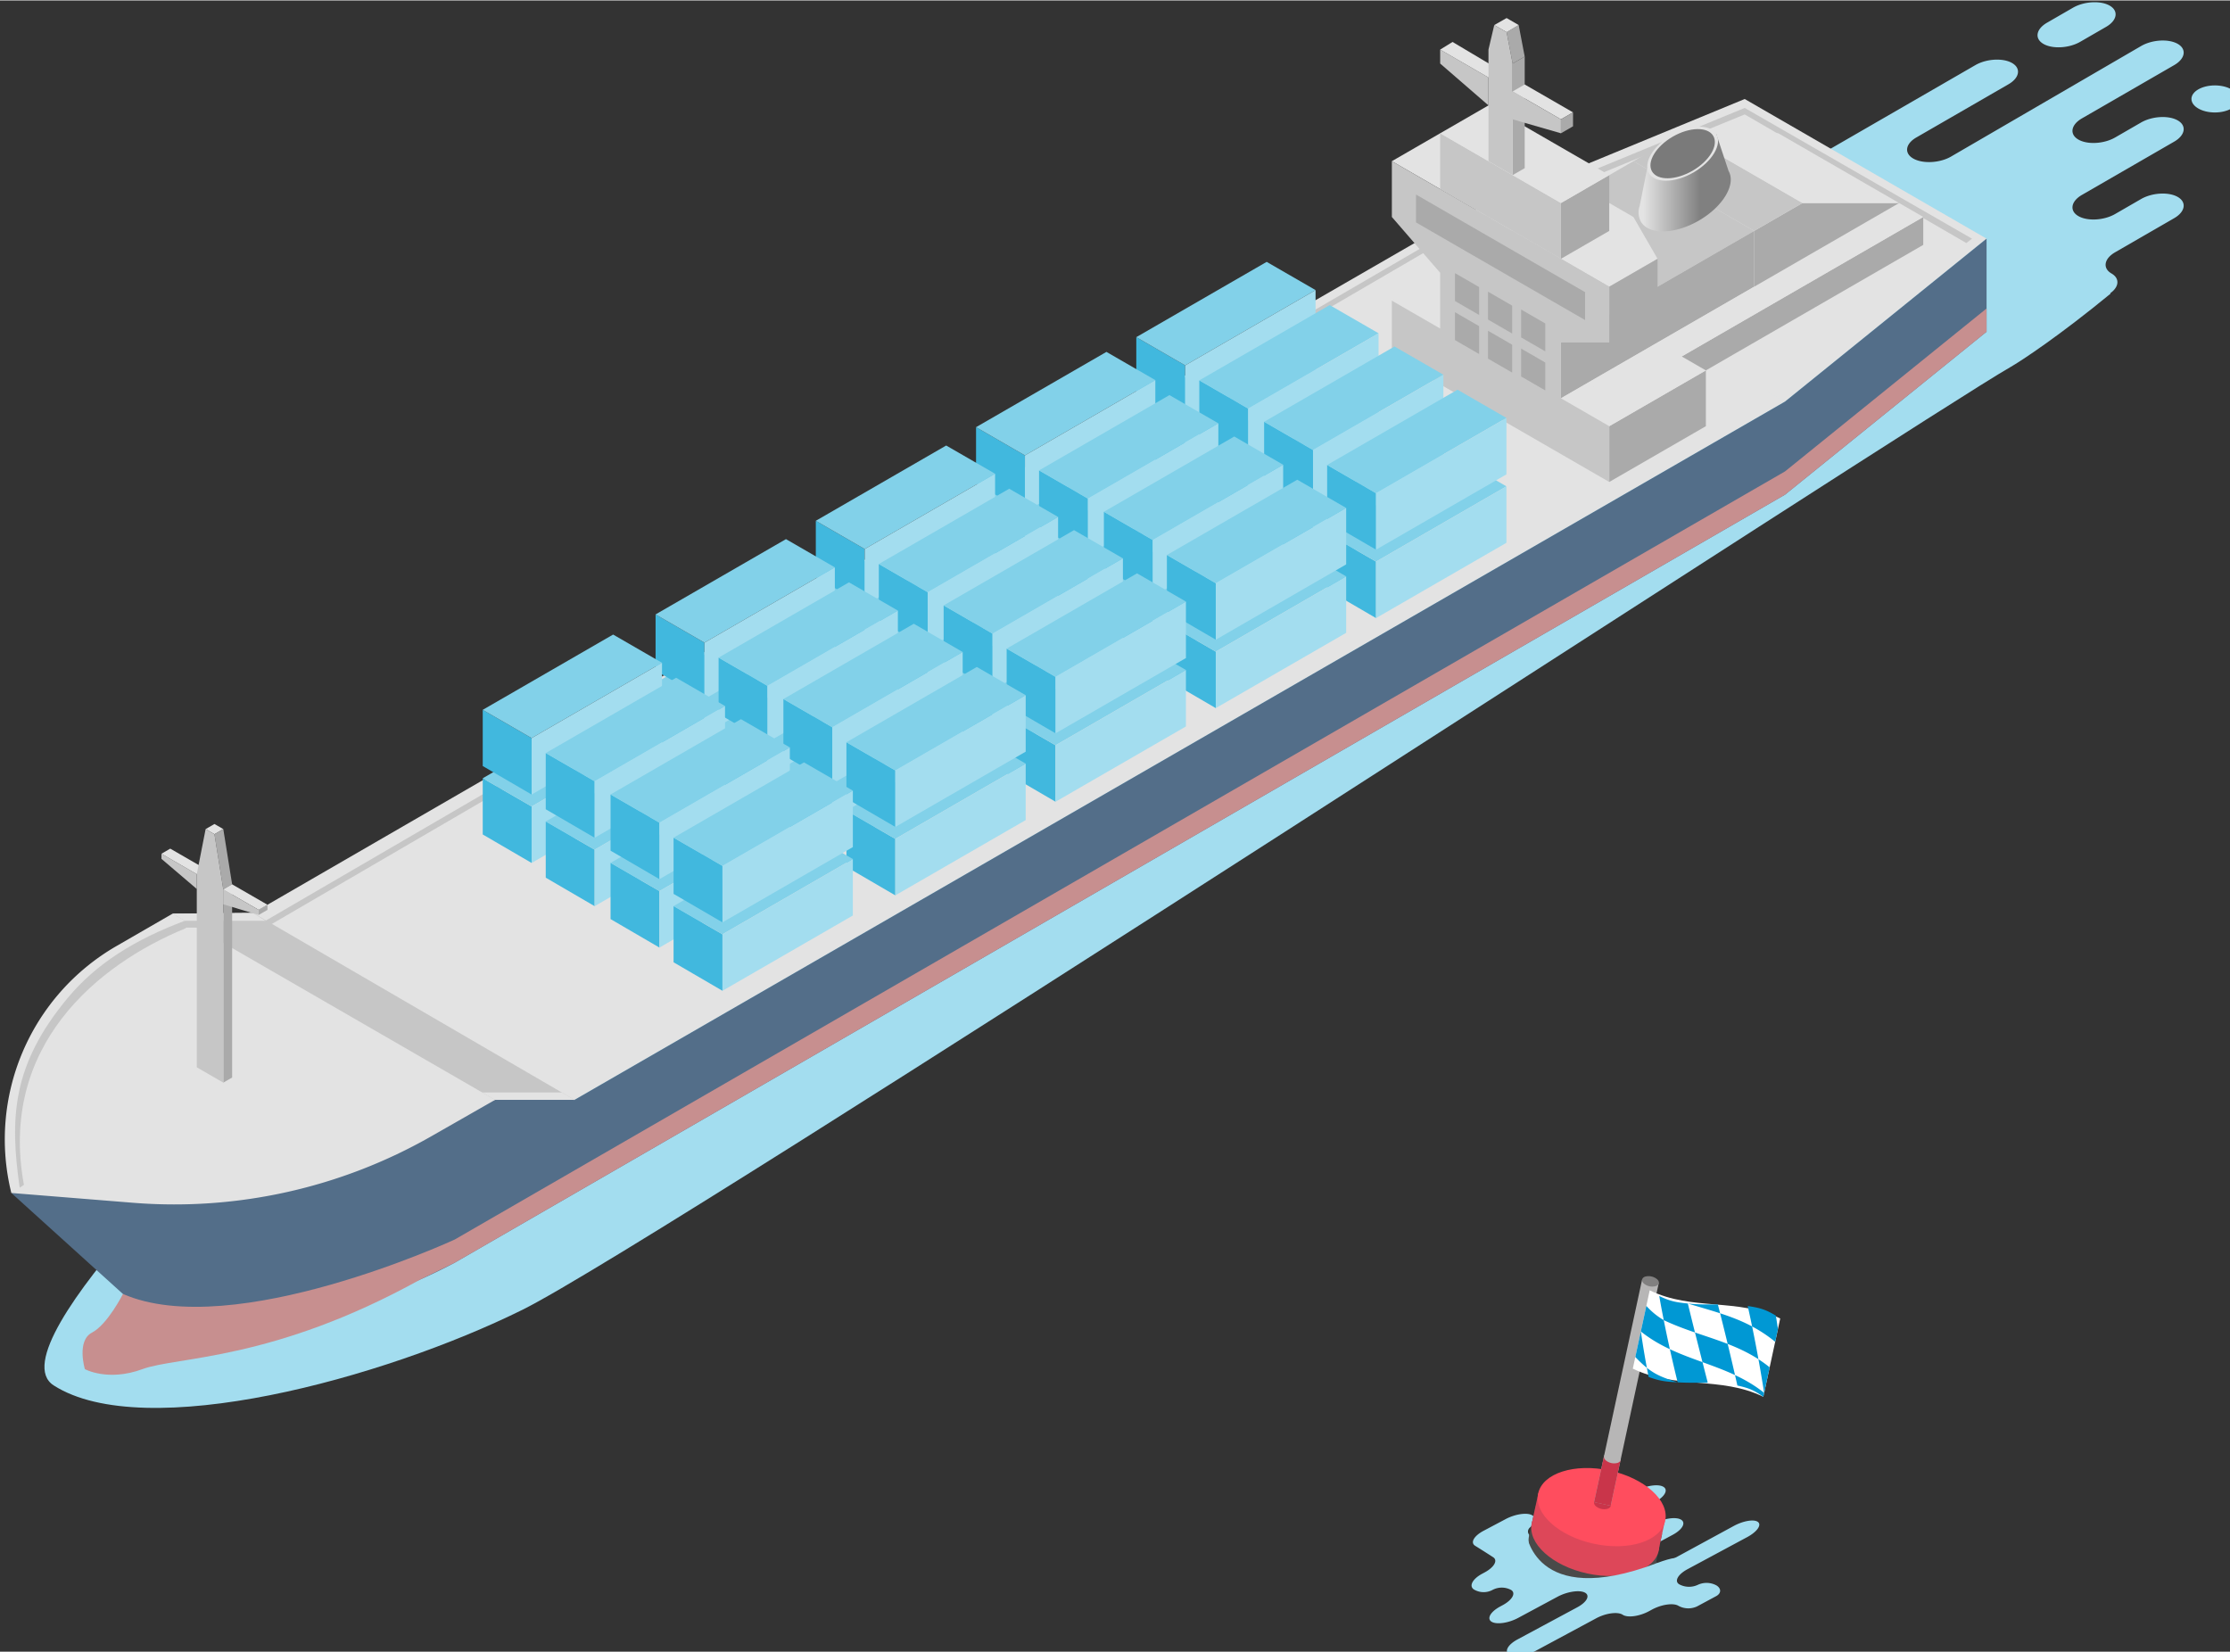 <svg xmlns="http://www.w3.org/2000/svg" width="328" height="243" viewBox="0 0 328.227 243.039"><rect x="0" y="0" width="328.227" height="243.039" fill="#333333" stroke="none"/><defs><linearGradient id="a" x1="2601.842" x2="2653.035" y1="734.445" y2="734.445" data-name="Unbenannter Verlauf 58" gradientUnits="userSpaceOnUse"><stop offset=".051" stop-color="#e3e3e3"/><stop offset=".593" stop-color="#8d8d8d"/><stop offset=".67" stop-color="gray"/></linearGradient></defs><path d="M2593.005 1529.767c2.727 1.8 9.328.9 14.668-2.002l1.542-.838c5.34-2.902 11.986-3.855 14.768-2.116a11.44 11.44 0 0 0 10.352.314l10.56-5.678c2.897-1.557 2.978-4.247.181-5.977a11.49 11.49 0 0 0-10.351-.314 11.49 11.49 0 0 1-10.352-.314c-2.797-1.73-.706-5.5 4.648-8.379l1.6-.86 19.466-10.466 12.133-6.523c5.353-2.878 8.038-6.63 5.966-8.339-2.073-1.708-8.137-.73-13.476 2.174l-32.968 17.93c-5.34 2.904-12.628 3.794-16.197 1.978-3.57-1.816-2.11-5.657 3.244-8.535l12.024-6.464c5.353-2.879 7.445-6.649 4.648-8.379s-9.465-.79-14.818 2.087l-22.666 12.186c-5.354 2.879-12.022 3.818-14.819 2.088s-.705-5.5 4.648-8.379l33.2-17.849c5.353-2.878 7.444-6.648 4.648-8.379s-9.466-.79-14.819 2.088l-43.732 23.512c-5.354 2.878-11.971 3.849-14.707 2.157-2.735-1.692-2.653-4.382.182-5.978 2.835-1.595 2.916-4.285.181-5.977s-9.368-.749-14.74 2.095l-12.29 6.508c-5.372 2.844-7.478 6.587-4.681 8.317a592 592 0 0 1 10.024 6.37c2.717 1.773.56 5.578-4.794 8.457l-1.308.703c-5.353 2.878-7.45 6.794-4.658 8.702a10.49 10.49 0 0 0 10.352.314 10.98 10.98 0 0 1 10.362-.01c2.797 1.73.716 5.52-4.625 8.422l-1.542.838c-5.34 2.902-7.445 6.677-4.677 8.39 2.768 1.712 9.413.758 14.766-2.12l21.838-11.74c5.353-2.879 12.208-3.919 15.232-2.31 3.025 1.607 1.12 5.277-4.233 8.155l-33.2 17.849c-5.353 2.878-7.444 6.649-4.648 8.379s9.466.79 14.819-2.088l33.557-18.042c5.353-2.877 11.965-3.759 14.692-1.958z" class="cls-3" style="fill:#a3ddef" transform="matrix(.265 0 0 .265 -448.308 -167.785)"/><g transform="matrix(.265 0 0 .265 -448.308 -167.785)"><ellipse cx="2576.269" cy="1493.507" class="cls-4" rx="20.806" ry="36.085" style="fill:#4a4a49" transform="rotate(-77.821 2576.264 1493.498)"/><path d="m2541.014 1486.075 8.26-5.77-4.582-11.275zM2611.382 1501.126l-6.993-8.457 10.547-8.009z" class="cls-4" style="fill:#4a4a49"/><path d="M2577.23 1473.22c-2.002.643-2.375 2.374-.83 3.847a7.27 7.27 0 0 0 6.557 1.472c2.061-.663 2.434-2.394.83-3.847a7.46 7.46 0 0 0-6.557-1.472" class="cls-5" style="fill:#b7b6b6"/><path d="M2577.23 1473.22c-2.002.643-2.375 2.374-.83 3.847a7.27 7.27 0 0 0 6.557 1.472c2.061-.663 2.434-2.394.83-3.847a7.46 7.46 0 0 0-6.557-1.472" class="cls-5" style="fill:#b7b6b6"/><ellipse cx="2577.773" cy="1486.537" class="cls-6" rx="20.806" ry="36.085" style="fill:#dd4759" transform="rotate(-77.821 2577.768 1486.528)"/><path d="m2542.518 1479.106 8.261-5.771-4.583-11.275zM2612.886 1494.157l-6.993-8.457 10.547-8.01z" class="cls-6" style="fill:#dd4759"/><ellipse cx="2581.343" cy="1469.993" class="cls-7" rx="20.806" ry="36.085" style="fill:#ff4d5e" transform="rotate(-77.822 2581.343 1469.993)"/><path d="M2578.876 1465.592c-2.002.644-2.375 2.375-.83 3.847a7.27 7.27 0 0 0 6.557 1.472c2.061-.662 2.434-2.393.83-3.847a7.46 7.46 0 0 0-6.557-1.472" class="cls-8" style="fill:#c9354a"/><path d="M2531.835 1401.659h126.48v9.448h-126.48z" class="cls-5" style="fill:#b7b6b6" transform="rotate(-77.822 2595.075 1406.383)"/><path d="M2571.431 1450.775h26.088v9.448h-26.088z" class="cls-8" style="fill:#c9354a" transform="rotate(-77.822 2584.475 1455.5)"/><path d="M2584.374 1440.113c-2 .643-2.374 2.375-.829 3.847a7.27 7.27 0 0 0 6.557 1.473c2.06-.663 2.434-2.394.83-3.847a7.46 7.46 0 0 0-6.558-1.473" class="cls-5" style="fill:#b7b6b6"/><path d="M2605.564 1341.93c-2.002.643-2.375 2.374-.83 3.847a7.27 7.27 0 0 0 6.557 1.472c2.061-.662 2.434-2.394.83-3.847a7.46 7.46 0 0 0-6.557-1.472" class="cls-9" style="fill:#818080"/><path d="M2608.01 1349.574c23.624 11.532 48.865 4.111 72.489 15.643l-9.386 43.493c-23.624-11.532-48.865-4.111-72.488-15.644z" class="cls-10" style="fill:#fff"/><path d="M2678.078 1363.628c-5.942-3.57-9.126-4.368-15.627-5.344 3.604 15.995 6.552 32.063 9.131 48.252l-.47 2.174c-5.459-3.9-8.387-4.927-14.4-6.26-3.369-15.087-7.027-30.076-10.85-45.054-6.71-.01-10.104.165-16.673-.499 3.568 14.704 7.318 29.357 11.076 44.013-6.695-.083-10.099.142-16.73-.23-2.818-11.46-5.424-22.972-7.718-34.548a40 40 0 0 1-9.671-7.914l-3.063 14.19c1.604 10.683 2.478 15.686 4.316 25.283 6.218 2.289 9.503 2.615 16.135 2.988-9.935-3.178-14.87-4.92-23.513-14.082l3.062-14.19c21.023 16.908 47.476 17.221 68.499 34.129l3.062-14.19c-17.972-14.525-38.476-16.546-58.827-26.214a533 533 0 0 1-2.507-13.41c6.076 2.948 9.31 3.512 15.88 4.175 18.472 5.63 33.325 8.901 48.516 21.26l1.532-7.095a535 535 0 0 0-1.16-7.434" class="cls-11" style="fill:#0098d4"/></g><path d="M2611.564 1501.246c20.014-7.54 12.44 1.082 12.44 1.082l-30.445 16.993-43.934-7.982-13.568-14.712 3.295-12.701s4.002 43.016 72.212 17.32" class="cls-3" style="fill:#a3ddef" transform="matrix(.265 0 0 .265 -448.308 -167.785)"/><g transform="matrix(.265 0 0 .265 -448.308 -167.785)"><path d="M2696.868 722.201c6.167-3.554 16.255-9.375 22.419-12.934l69.603-40.189c6.164-3.559 15.348-4.08 20.409-1.157s4.159 8.225-2.005 11.784l-51.2 29.562c-6.164 3.56-6.86 8.862-1.545 11.784 5.314 2.922 14.696 2.386 20.849-1.192l105.53-61.372c6.153-3.578 15.327-4.115 20.388-1.193s4.159 8.225-2.005 11.784l-51.2 29.563c-6.164 3.56-7.066 8.862-2.005 11.784 5.06 2.922 14.245 2.401 20.409-1.158l14.393-8.31c6.163-3.56 15.347-4.08 20.408-1.158s4.159 8.225-2.005 11.784l-51.2 29.563c-6.164 3.559-7.066 8.862-2.005 11.784 5.06 2.922 14.245 2.4 20.409-1.158l14.393-8.31c6.163-3.56 15.347-4.08 20.408-1.158s4.159 8.225-2.005 11.784l-32.796 18.936c-6.164 3.56-7.067 8.862-2.006 11.784s4.159 8.225-2.005 11.784l-32.796 18.937c-6.164 3.559-15.348 3.895-20.409.746s-5.061-7.93 0-10.626 5.108-7.331.105-10.301a2130 2130 0 0 0-18.298-10.713c-5.06-2.922-14.244-2.4-20.408 1.158l-14.393 8.31c-6.164 3.56-15.348 4.08-20.409 1.158s-4.159-8.225 2.005-11.784l14.393-8.31 22.414-12.942 14.393-8.31c6.164-3.56 6.999-8.823 1.856-11.698-5.144-2.875-14.395-2.315-20.559 1.244l-32.497 18.764c-6.164 3.56-15.395 4.053-20.514 1.097s-5.119-7.737 0-10.626c5.12-2.889 5.12-7.67 0-10.626-5.119-2.956-14.336-2.437-20.482 1.152l-14.246 8.321c-6.147 3.59-15.316 4.136-20.377 1.214s-4.156-8.222 2.01-11.776zM2828.708 645.51c-6.164 3.56-7.066 8.862-2.006 11.784s14.245 2.402 20.41-1.157l14.392-8.31c6.164-3.56 7.066-8.863 2.005-11.785-5.06-2.922-14.245-2.401-20.408 1.158z" class="cls-3" style="fill:#a3ddef"/><ellipse cx="2921.922" cy="687.86" class="cls-3" rx="13.013" ry="7.514" style="fill:#a3ddef"/></g><path d="M2740.41 715.43c-52.239-22.406-900.08 521.362-900.08 521.362s-153.58 143.297-118.781 165.59c50.381 32.274 183.095-3.743 260.403-42.02C2058.535 1322.446 2759.048 864.973 2808 837c7-4 28-18 56-41 0 0-36-43-123.59-80.57" class="cls-3" style="fill:#a3ddef" transform="matrix(.265 0 0 .265 -448.308 -167.785)"/><path d="m2101.374 984.388-336.136 194.439 178.979 103.395 738.95-426.264-179.118-103.422-223.987 129.225zM2660.777 687.897l134.338 77.567-111.948 90.494-179.118-103.422z" class="cls-12" style="fill:#e3e3e3" transform="matrix(.265 0 0 .265 -448.308 -167.785)"/><path d="M2795.115 765.464v51.711l-111.948 90.494-738.95 426.617v-52.064l738.95-426.264z" class="cls-13" style="fill:#536e89" transform="matrix(.265 0 0 .265 -448.308 -167.785)"/><path d="m1777.44 1367.363-79.418-71.86 268.676-51.711h44.14l-66.621 90.494-1.14.607a280.06 280.06 0 0 1-131.132 32.47z" class="cls-13" style="fill:#536e89" transform="matrix(.265 0 0 .265 -448.308 -167.785)"/><path d="M2010.838 1243.792h-44.14l-35.34 20.184a287.83 287.83 0 0 1-165.858 36.962l-67.478-5.435a123.95 123.95 0 0 1 58.342-137.11l31.217-18.024 44.779-.369z" class="cls-12" style="fill:#e3e3e3" transform="matrix(.265 0 0 .265 -448.308 -167.785)"/><path d="M1966.698 1243.792h44.14L1832.36 1140l-44.779.37z" class="cls-14" style="fill:#c6c6c6" transform="matrix(.265 0 0 .265 -448.308 -167.785)"/><path d="M1702.655 1292.578c-5.51-38.573-4.403-68.084 26.765-105.485 15.744-18.893 36.999-32.276 64.991-42.78h44.78l664.858-387.012 156.728-64.445 126.235 72.608-3.132 2.443-123.103-71.449-156.728 64.32-664.814 387.348h-44.083l-.394.394c-48.858 20.037-103.91 65.338-89.741 142.484z" class="cls-14" style="fill:#c6c6c6" transform="matrix(.265 0 0 .265 -448.308 -167.785)"/><path d="M1794.411 1144.314h44.78l-6.831-4.314-44.779.37zM1959.615 1239.702h44.19l7.033 4.09h-44.14z" class="cls-12" style="fill:#e3e3e3" transform="matrix(.265 0 0 .265 -448.308 -167.785)"/><path d="M1760.02 1351.6s-8.56 16.943-17.219 21.47c-8.658 4.526-3.934 20.27-3.934 20.27s12.807 7.085 31.987 0 72.483-4.426 154.466-49.839l18.897-9.215 738.95-426.617 111.948-90.494v-12.928l-111.948 90.495-738.859 426.617s-122.989 56.988-184.289 30.241" class="cls-15" style="fill:#c78f8f" transform="matrix(.265 0 0 .265 -448.308 -167.785)"/><path d="m2598.959 722.431-80.498 46.479 67.082 38.733 80.498-46.479z" class="cls-14" style="fill:#c6c6c6" transform="matrix(.265 0 0 .265 -448.308 -167.785)"/><path d="m2531.877 714.684-40.249-7.747-26.832 15.494 93.914 54.226 26.833 15.493 26.833-15.493-13.417-23.24zM2491.628 784.403v30.987l-26.832-15.493z" class="cls-12" style="fill:#e3e3e3" transform="matrix(.265 0 0 .265 -448.308 -167.785)"/><path d="M2639.208 838.63v30.986l-53.665 30.987v-30.987z" class="cls-16" style="fill:#aaa" transform="matrix(.265 0 0 .265 -448.308 -167.785)"/><path d="m2558.71 854.123 26.833 15.493 53.665-30.986-13.416-7.747" class="cls-12" style="fill:#e3e3e3" transform="matrix(.265 0 0 .265 -448.308 -167.785)"/><path d="m2585.543 730.177-26.833 15.493v30.987l26.833-15.493zM2558.71 823.137l107.331-61.973v30.986l-107.331 61.973z" class="cls-16" style="fill:#aaa" transform="matrix(.265 0 0 .265 -448.308 -167.785)"/><path d="m2558.71 745.67-67.082-38.733v30.987l67.082 38.733z" class="cls-14" style="fill:#c6c6c6" transform="matrix(.265 0 0 .265 -448.308 -167.785)"/><path d="m2518.461 691.444 67.082 38.733-26.833 15.493-67.082-38.733z" class="cls-12" style="fill:#e3e3e3" transform="matrix(.265 0 0 .265 -448.308 -167.785)"/><path d="M2538.586 664.331v61.973l-6.709 3.873v-61.973z" class="cls-16" style="fill:#aaa" transform="matrix(.265 0 0 .265 -448.308 -167.785)"/><path d="m2535.232 646.818 3.354 17.513-6.709 3.873-3.343-17.423z" class="cls-16" style="fill:#aaa" transform="matrix(.265 0 0 .265 -448.308 -167.785)"/><path d="m2528.534 642.933-6.864 3.885 6.864 3.963 6.698-3.963zM2558.71 699.191l6.708-3.874-26.832-15.493-6.709 3.874z" class="cls-12" style="fill:#e3e3e3" transform="matrix(.265 0 0 .265 -448.308 -167.785)"/><path d="m2558.71 699.191 6.708-3.874v7.747l-6.708 3.873z" class="cls-16" style="fill:#aaa" transform="matrix(.265 0 0 .265 -448.308 -167.785)"/><path d="M2491.628 660.458v7.746l26.833 23.24v-15.493z" class="cls-14" style="fill:#c6c6c6" transform="matrix(.265 0 0 .265 -448.308 -167.785)"/><path d="m2498.504 656.204-6.876 4.254 26.833 15.493 6.708-3.873z" class="cls-12" style="fill:#e3e3e3" transform="matrix(.265 0 0 .265 -448.308 -167.785)"/><path d="m2531.877 668.204-13.416-7.746v61.973l13.416 7.746zM2528.534 650.781l-6.864-3.963-3.209 13.64 13.416 7.746zM2531.877 699.191v-15.493l26.833 15.493v7.746z" class="cls-14" style="fill:#c6c6c6" transform="matrix(.265 0 0 .265 -448.308 -167.785)"/><path d="M2759.956 768.91v-15.493l-134.164 77.466 13.416 7.747z" class="cls-16" style="fill:#aaa" transform="matrix(.265 0 0 .265 -448.308 -167.785)"/><path d="m2625.792 830.883 134.164-77.466-13.417-7.747-187.829 108.453" class="cls-12" style="fill:#e3e3e3" transform="matrix(.265 0 0 .265 -448.308 -167.785)"/><path d="M2692.874 745.67h53.665l-80.498 46.48v-30.986z" class="cls-16" style="fill:#aaa" transform="matrix(.265 0 0 .265 -448.308 -167.785)"/><path d="m2625.792 706.937-26.833 15.494 67.082 38.733 26.833-15.494z" class="cls-14" style="fill:#c6c6c6" transform="matrix(.265 0 0 .265 -448.308 -167.785)"/><path d="m2679.458 706.937 67.081 38.733h-53.665l-67.082-38.733z" class="cls-12" style="fill:#e3e3e3" transform="matrix(.265 0 0 .265 -448.308 -167.785)"/><path d="M2612.376 807.643v-30.986l-26.833 15.493v30.987z" class="cls-16" style="fill:#aaa" transform="matrix(.265 0 0 .265 -448.308 -167.785)"/><path d="m2464.796 722.431 120.747 69.719v30.987h-26.833v30.986l26.833 15.493v30.987l-120.747-69.72v-30.986l26.832 15.493v-30.987l-26.832-30.986z" class="cls-14" style="fill:#c6c6c6" transform="matrix(.265 0 0 .265 -448.308 -167.785)"/><path d="m2499.856 821.795 13.416 7.746v-15.493l-13.416-7.747zM2518.198 816.606l13.416 7.746v15.494l-13.416-7.747zM2536.595 826.512l13.416 7.746v15.494l-13.416-7.747zM2499.856 800.096l13.416 7.747v-15.494l-13.416-7.746zM2518.198 794.907l13.416 7.747v15.493l-13.416-7.747zM2536.595 804.813l13.416 7.747v15.493l-13.416-7.747zM2478.212 740.953l80.498 46.48v15.493l-80.498-46.479zM2558.71 787.433l13.417 7.747v15.493l-13.417-7.747z" class="cls-16" style="fill:#aaa" transform="matrix(.265 0 0 .265 -448.308 -167.785)"/><g transform="matrix(.265 0 0 .265 -448.308 -167.785)"><path d="m2651.8 727.82-6.77-20.356-38.346 18.708-4.227 21.002a10.99 10.99 0 0 0 .615 8.78c4.325 7.49 18.739 7.263 32.195-.506 13.456-7.768 20.858-20.138 16.534-27.628" class="cls-17" style="fill:url(#a)"/><ellipse cx="2626.312" cy="718.271" class="cls-12" rx="21.614" ry="12.031" style="fill:#e3e3e3" transform="rotate(-30 2626.314 718.268)"/><ellipse cx="2626.312" cy="718.271" class="cls-18" rx="19.661" ry="10.944" style="fill:#7a7a7a" transform="rotate(-30 2626.312 718.27)"/></g><path d="m1810.846 1090.564 4.909 2.834-4.909 2.834-4.909-2.834z" class="cls-12" style="fill:#e3e3e3" transform="matrix(.265 0 0 .265 -448.308 -167.785)"/><path d="m1820.664 1124.091-4.909-30.693-4.909 2.834 4.909 30.694z" class="cls-16" style="fill:#aaa" transform="matrix(.265 0 0 .265 -448.308 -167.785)"/><path d="M1820.664 1231.377v-107.286l-4.909 2.835v107.285z" class="cls-16" style="fill:#aaa" transform="matrix(.265 0 0 .265 -448.308 -167.785)"/><path d="m1820.664 1124.091 19.636 11.338-4.909 2.835-19.636-11.338z" class="cls-12" style="fill:#e3e3e3" transform="matrix(.265 0 0 .265 -448.308 -167.785)"/><path d="m1835.391 1141.098 4.909-2.834v-2.835l-4.909 2.835z" class="cls-16" style="fill:#aaa" transform="matrix(.265 0 0 .265 -448.308 -167.785)"/><path d="M1815.755 1135.166v-8.24l19.636 11.338v2.834zM1781.392 1107.085v2.834l19.636 16.744v-8.24z" class="cls-14" style="fill:#c6c6c6" transform="matrix(.265 0 0 .265 -448.308 -167.785)"/><path d="m1786.301 1104.25 19.636 11.338-4.909 2.835-19.636-11.338z" class="cls-12" style="fill:#e3e3e3" transform="matrix(.265 0 0 .265 -448.308 -167.785)"/><path d="m1815.755 1126.926-4.909-30.694-4.909-2.834-4.909 25.025v107.285l14.727 8.503z" class="cls-14" style="fill:#c6c6c6" transform="matrix(.265 0 0 .265 -448.308 -167.785)"/><path d="m2322.848 889.383 27.157 15.823v-31.361l-27.157-15.68z" class="cls-19" style="fill:#41b8de" transform="matrix(.265 0 0 .265 -448.308 -167.785)"/><path d="m2322.848 858.165 27.157 15.68 72.418-41.815-27.157-15.68z" class="cls-20" style="fill:#82d1e9" transform="matrix(.265 0 0 .265 -448.308 -167.785)"/><path d="M2422.423 863.391V832.03l-72.418 41.815v31.361z" class="cls-3" style="fill:#a3ddef" transform="matrix(.265 0 0 .265 -448.308 -167.785)"/><path d="m2357.848 913.383 27.157 15.823v-31.361l-27.157-15.68z" class="cls-19" style="fill:#41b8de" transform="matrix(.265 0 0 .265 -448.308 -167.785)"/><path d="m2357.848 882.165 27.157 15.68 72.418-41.815-27.157-15.68z" class="cls-20" style="fill:#82d1e9" transform="matrix(.265 0 0 .265 -448.308 -167.785)"/><path d="M2457.423 887.391V856.03l-72.418 41.815v31.361z" class="cls-3" style="fill:#a3ddef" transform="matrix(.265 0 0 .265 -448.308 -167.785)"/><path d="m2393.848 936.383 27.157 15.823v-31.361l-27.157-15.68z" class="cls-19" style="fill:#41b8de" transform="matrix(.265 0 0 .265 -448.308 -167.785)"/><path d="m2393.848 905.165 27.157 15.68 72.418-41.815-27.157-15.68z" class="cls-20" style="fill:#82d1e9" transform="matrix(.265 0 0 .265 -448.308 -167.785)"/><path d="M2493.423 910.391V879.03l-72.418 41.815v31.361z" class="cls-3" style="fill:#a3ddef" transform="matrix(.265 0 0 .265 -448.308 -167.785)"/><path d="m2428.848 960.383 27.157 15.823v-31.361l-27.157-15.68z" class="cls-19" style="fill:#41b8de" transform="matrix(.265 0 0 .265 -448.308 -167.785)"/><path d="m2428.848 929.165 27.157 15.68 72.418-41.815-27.157-15.68z" class="cls-20" style="fill:#82d1e9" transform="matrix(.265 0 0 .265 -448.308 -167.785)"/><path d="M2528.423 934.391V903.03l-72.418 41.815v31.361z" class="cls-3" style="fill:#a3ddef" transform="matrix(.265 0 0 .265 -448.308 -167.785)"/><path d="m2233.848 939.383 27.157 15.823v-31.361l-27.157-15.68z" class="cls-19" style="fill:#41b8de" transform="matrix(.265 0 0 .265 -448.308 -167.785)"/><path d="m2233.848 908.165 27.157 15.68 72.418-41.815-27.157-15.68z" class="cls-20" style="fill:#82d1e9" transform="matrix(.265 0 0 .265 -448.308 -167.785)"/><path d="M2333.423 913.391V882.03l-72.418 41.815v31.361z" class="cls-3" style="fill:#a3ddef" transform="matrix(.265 0 0 .265 -448.308 -167.785)"/><path d="m2268.848 963.383 27.157 15.823v-31.361l-27.157-15.68z" class="cls-19" style="fill:#41b8de" transform="matrix(.265 0 0 .265 -448.308 -167.785)"/><path d="m2268.848 932.165 27.157 15.68 72.418-41.815-27.157-15.68z" class="cls-20" style="fill:#82d1e9" transform="matrix(.265 0 0 .265 -448.308 -167.785)"/><path d="M2368.423 937.391V906.03l-72.418 41.815v31.361z" class="cls-3" style="fill:#a3ddef" transform="matrix(.265 0 0 .265 -448.308 -167.785)"/><path d="m2304.848 986.383 27.157 15.823v-31.361l-27.157-15.68z" class="cls-19" style="fill:#41b8de" transform="matrix(.265 0 0 .265 -448.308 -167.785)"/><path d="m2304.848 955.165 27.157 15.68 72.418-41.815-27.157-15.68z" class="cls-20" style="fill:#82d1e9" transform="matrix(.265 0 0 .265 -448.308 -167.785)"/><path d="M2404.423 960.391V929.03l-72.418 41.815v31.361z" class="cls-3" style="fill:#a3ddef" transform="matrix(.265 0 0 .265 -448.308 -167.785)"/><path d="m2339.848 1010.383 27.157 15.823v-31.361l-27.157-15.68z" class="cls-19" style="fill:#41b8de" transform="matrix(.265 0 0 .265 -448.308 -167.785)"/><path d="m2339.848 979.165 27.157 15.68 72.418-41.815-27.157-15.68z" class="cls-20" style="fill:#82d1e9" transform="matrix(.265 0 0 .265 -448.308 -167.785)"/><path d="M2439.423 984.391V953.03l-72.418 41.815v31.361z" class="cls-3" style="fill:#a3ddef" transform="matrix(.265 0 0 .265 -448.308 -167.785)"/><path d="m2144.848 991.383 27.157 15.823v-31.361l-27.157-15.68z" class="cls-19" style="fill:#41b8de" transform="matrix(.265 0 0 .265 -448.308 -167.785)"/><path d="m2144.848 960.165 27.157 15.68 72.418-41.815-27.157-15.68z" class="cls-20" style="fill:#82d1e9" transform="matrix(.265 0 0 .265 -448.308 -167.785)"/><path d="M2244.423 965.391V934.03l-72.418 41.815v31.361z" class="cls-3" style="fill:#a3ddef" transform="matrix(.265 0 0 .265 -448.308 -167.785)"/><path d="m2179.848 1015.383 27.157 15.823v-31.361l-27.157-15.68z" class="cls-19" style="fill:#41b8de" transform="matrix(.265 0 0 .265 -448.308 -167.785)"/><path d="m2179.848 984.165 27.157 15.68 72.418-41.815-27.157-15.68z" class="cls-20" style="fill:#82d1e9" transform="matrix(.265 0 0 .265 -448.308 -167.785)"/><path d="M2279.423 989.391V958.03l-72.418 41.815v31.361z" class="cls-3" style="fill:#a3ddef" transform="matrix(.265 0 0 .265 -448.308 -167.785)"/><path d="m2215.848 1038.383 27.157 15.823v-31.361l-27.157-15.68z" class="cls-19" style="fill:#41b8de" transform="matrix(.265 0 0 .265 -448.308 -167.785)"/><path d="m2215.848 1007.165 27.157 15.68 72.418-41.815-27.157-15.68z" class="cls-20" style="fill:#82d1e9" transform="matrix(.265 0 0 .265 -448.308 -167.785)"/><path d="M2315.423 1012.391V981.03l-72.418 41.815v31.361z" class="cls-3" style="fill:#a3ddef" transform="matrix(.265 0 0 .265 -448.308 -167.785)"/><path d="m2250.848 1062.383 27.157 15.823v-31.361l-27.157-15.68z" class="cls-19" style="fill:#41b8de" transform="matrix(.265 0 0 .265 -448.308 -167.785)"/><path d="m2250.848 1031.165 27.157 15.68 72.418-41.815-27.157-15.68z" class="cls-20" style="fill:#82d1e9" transform="matrix(.265 0 0 .265 -448.308 -167.785)"/><path d="M2350.423 1036.391v-31.361l-72.418 41.815v31.361z" class="cls-3" style="fill:#a3ddef" transform="matrix(.265 0 0 .265 -448.308 -167.785)"/><path d="m2055.848 1043.383 27.157 15.823v-31.361l-27.157-15.68z" class="cls-19" style="fill:#41b8de" transform="matrix(.265 0 0 .265 -448.308 -167.785)"/><path d="m2055.848 1012.165 27.157 15.68 72.418-41.815-27.157-15.68z" class="cls-20" style="fill:#82d1e9" transform="matrix(.265 0 0 .265 -448.308 -167.785)"/><path d="M2155.423 1017.391V986.03l-72.418 41.815v31.361z" class="cls-3" style="fill:#a3ddef" transform="matrix(.265 0 0 .265 -448.308 -167.785)"/><path d="m2090.848 1067.383 27.157 15.823v-31.361l-27.157-15.68z" class="cls-19" style="fill:#41b8de" transform="matrix(.265 0 0 .265 -448.308 -167.785)"/><path d="m2090.848 1036.165 27.157 15.68 72.418-41.815-27.157-15.68z" class="cls-20" style="fill:#82d1e9" transform="matrix(.265 0 0 .265 -448.308 -167.785)"/><path d="M2190.423 1041.391v-31.361l-72.418 41.815v31.361z" class="cls-3" style="fill:#a3ddef" transform="matrix(.265 0 0 .265 -448.308 -167.785)"/><path d="m2126.848 1090.383 27.157 15.823v-31.361l-27.157-15.68z" class="cls-19" style="fill:#41b8de" transform="matrix(.265 0 0 .265 -448.308 -167.785)"/><path d="m2126.848 1059.165 27.157 15.68 72.418-41.815-27.157-15.68z" class="cls-20" style="fill:#82d1e9" transform="matrix(.265 0 0 .265 -448.308 -167.785)"/><path d="M2226.423 1064.391v-31.361l-72.418 41.815v31.361z" class="cls-3" style="fill:#a3ddef" transform="matrix(.265 0 0 .265 -448.308 -167.785)"/><path d="m2161.848 1114.383 27.157 15.823v-31.361l-27.157-15.68z" class="cls-19" style="fill:#41b8de" transform="matrix(.265 0 0 .265 -448.308 -167.785)"/><path d="m2161.848 1083.165 27.157 15.68 72.418-41.815-27.157-15.68z" class="cls-20" style="fill:#82d1e9" transform="matrix(.265 0 0 .265 -448.308 -167.785)"/><path d="M2261.423 1088.391v-31.361l-72.418 41.815v31.361z" class="cls-3" style="fill:#a3ddef" transform="matrix(.265 0 0 .265 -448.308 -167.785)"/><path d="m1959.848 1096.383 27.157 15.823v-31.361l-27.157-15.68z" class="cls-19" style="fill:#41b8de" transform="matrix(.265 0 0 .265 -448.308 -167.785)"/><path d="m1959.848 1065.165 27.157 15.68 72.418-41.815-27.157-15.68z" class="cls-20" style="fill:#82d1e9" transform="matrix(.265 0 0 .265 -448.308 -167.785)"/><path d="M2059.423 1070.391v-31.361l-72.418 41.815v31.361z" class="cls-3" style="fill:#a3ddef" transform="matrix(.265 0 0 .265 -448.308 -167.785)"/><path d="m1994.848 1120.383 27.157 15.823v-31.361l-27.157-15.68z" class="cls-19" style="fill:#41b8de" transform="matrix(.265 0 0 .265 -448.308 -167.785)"/><path d="m1994.848 1089.165 27.157 15.68 72.418-41.815-27.157-15.68z" class="cls-20" style="fill:#82d1e9" transform="matrix(.265 0 0 .265 -448.308 -167.785)"/><path d="M2094.423 1094.391v-31.361l-72.418 41.815v31.361z" class="cls-3" style="fill:#a3ddef" transform="matrix(.265 0 0 .265 -448.308 -167.785)"/><path d="m2030.848 1143.383 27.157 15.823v-31.361l-27.157-15.68z" class="cls-19" style="fill:#41b8de" transform="matrix(.265 0 0 .265 -448.308 -167.785)"/><path d="m2030.848 1112.165 27.157 15.68 72.418-41.815-27.157-15.68z" class="cls-20" style="fill:#82d1e9" transform="matrix(.265 0 0 .265 -448.308 -167.785)"/><path d="M2130.423 1117.391v-31.361l-72.418 41.815v31.361z" class="cls-3" style="fill:#a3ddef" transform="matrix(.265 0 0 .265 -448.308 -167.785)"/><path d="m2065.848 1167.383 27.157 15.823v-31.361l-27.157-15.68z" class="cls-19" style="fill:#41b8de" transform="matrix(.265 0 0 .265 -448.308 -167.785)"/><path d="m2065.848 1136.165 27.157 15.68 72.418-41.815-27.157-15.68z" class="cls-20" style="fill:#82d1e9" transform="matrix(.265 0 0 .265 -448.308 -167.785)"/><path d="M2165.423 1141.391v-31.361l-72.418 41.815v31.361z" class="cls-3" style="fill:#a3ddef" transform="matrix(.265 0 0 .265 -448.308 -167.785)"/><path d="m2322.848 851.383 27.157 15.823v-31.361l-27.157-15.68z" class="cls-19" style="fill:#41b8de" transform="matrix(.265 0 0 .265 -448.308 -167.785)"/><path d="m2322.848 820.165 27.157 15.68 72.418-41.815-27.157-15.68z" class="cls-20" style="fill:#82d1e9" transform="matrix(.265 0 0 .265 -448.308 -167.785)"/><path d="M2422.423 825.391V794.03l-72.418 41.815v31.361z" class="cls-3" style="fill:#a3ddef" transform="matrix(.265 0 0 .265 -448.308 -167.785)"/><path d="m2357.848 875.383 27.157 15.823v-31.361l-27.157-15.68z" class="cls-19" style="fill:#41b8de" transform="matrix(.265 0 0 .265 -448.308 -167.785)"/><path d="m2357.848 844.165 27.157 15.68 72.418-41.815-27.157-15.68z" class="cls-20" style="fill:#82d1e9" transform="matrix(.265 0 0 .265 -448.308 -167.785)"/><path d="M2457.423 849.391V818.03l-72.418 41.815v31.361z" class="cls-3" style="fill:#a3ddef" transform="matrix(.265 0 0 .265 -448.308 -167.785)"/><path d="m2393.848 898.383 27.157 15.823v-31.361l-27.157-15.68z" class="cls-19" style="fill:#41b8de" transform="matrix(.265 0 0 .265 -448.308 -167.785)"/><path d="m2393.848 867.165 27.157 15.68 72.418-41.815-27.157-15.68z" class="cls-20" style="fill:#82d1e9" transform="matrix(.265 0 0 .265 -448.308 -167.785)"/><path d="M2493.423 872.391V841.03l-72.418 41.815v31.361z" class="cls-3" style="fill:#a3ddef" transform="matrix(.265 0 0 .265 -448.308 -167.785)"/><path d="m2428.848 922.383 27.157 15.823v-31.361l-27.157-15.68z" class="cls-19" style="fill:#41b8de" transform="matrix(.265 0 0 .265 -448.308 -167.785)"/><path d="m2428.848 891.165 27.157 15.68 72.418-41.815-27.157-15.68z" class="cls-20" style="fill:#82d1e9" transform="matrix(.265 0 0 .265 -448.308 -167.785)"/><path d="M2528.423 896.391V865.03l-72.418 41.815v31.361z" class="cls-3" style="fill:#a3ddef" transform="matrix(.265 0 0 .265 -448.308 -167.785)"/><path d="m2233.848 901.383 27.157 15.823v-31.361l-27.157-15.68z" class="cls-19" style="fill:#41b8de" transform="matrix(.265 0 0 .265 -448.308 -167.785)"/><path d="m2233.848 870.165 27.157 15.68 72.418-41.815-27.157-15.68z" class="cls-20" style="fill:#82d1e9" transform="matrix(.265 0 0 .265 -448.308 -167.785)"/><path d="M2333.423 875.391V844.03l-72.418 41.815v31.361z" class="cls-3" style="fill:#a3ddef" transform="matrix(.265 0 0 .265 -448.308 -167.785)"/><path d="m2268.848 925.383 27.157 15.823v-31.361l-27.157-15.68z" class="cls-19" style="fill:#41b8de" transform="matrix(.265 0 0 .265 -448.308 -167.785)"/><path d="m2268.848 894.165 27.157 15.68 72.418-41.815-27.157-15.68z" class="cls-20" style="fill:#82d1e9" transform="matrix(.265 0 0 .265 -448.308 -167.785)"/><path d="M2368.423 899.391V868.03l-72.418 41.815v31.361z" class="cls-3" style="fill:#a3ddef" transform="matrix(.265 0 0 .265 -448.308 -167.785)"/><path d="m2304.848 948.383 27.157 15.823v-31.361l-27.157-15.68z" class="cls-19" style="fill:#41b8de" transform="matrix(.265 0 0 .265 -448.308 -167.785)"/><path d="m2304.848 917.165 27.157 15.68 72.418-41.815-27.157-15.68z" class="cls-20" style="fill:#82d1e9" transform="matrix(.265 0 0 .265 -448.308 -167.785)"/><path d="M2404.423 922.391V891.03l-72.418 41.815v31.361z" class="cls-3" style="fill:#a3ddef" transform="matrix(.265 0 0 .265 -448.308 -167.785)"/><path d="m2339.848 972.383 27.157 15.823v-31.361l-27.157-15.68z" class="cls-19" style="fill:#41b8de" transform="matrix(.265 0 0 .265 -448.308 -167.785)"/><path d="m2339.848 941.165 27.157 15.68 72.418-41.815-27.157-15.68z" class="cls-20" style="fill:#82d1e9" transform="matrix(.265 0 0 .265 -448.308 -167.785)"/><path d="M2439.423 946.391V915.03l-72.418 41.815v31.361z" class="cls-3" style="fill:#a3ddef" transform="matrix(.265 0 0 .265 -448.308 -167.785)"/><path d="m2144.848 953.383 27.157 15.823v-31.361l-27.157-15.68z" class="cls-19" style="fill:#41b8de" transform="matrix(.265 0 0 .265 -448.308 -167.785)"/><path d="m2144.848 922.165 27.157 15.68 72.418-41.815-27.157-15.68z" class="cls-20" style="fill:#82d1e9" transform="matrix(.265 0 0 .265 -448.308 -167.785)"/><path d="M2244.423 927.391V896.03l-72.418 41.815v31.361z" class="cls-3" style="fill:#a3ddef" transform="matrix(.265 0 0 .265 -448.308 -167.785)"/><path d="m2179.848 977.383 27.157 15.823v-31.361l-27.157-15.68z" class="cls-19" style="fill:#41b8de" transform="matrix(.265 0 0 .265 -448.308 -167.785)"/><path d="m2179.848 946.165 27.157 15.68 72.418-41.815-27.157-15.68z" class="cls-20" style="fill:#82d1e9" transform="matrix(.265 0 0 .265 -448.308 -167.785)"/><path d="M2279.423 951.391V920.03l-72.418 41.815v31.361z" class="cls-3" style="fill:#a3ddef" transform="matrix(.265 0 0 .265 -448.308 -167.785)"/><path d="m2215.848 1000.383 27.157 15.823v-31.361l-27.157-15.68z" class="cls-19" style="fill:#41b8de" transform="matrix(.265 0 0 .265 -448.308 -167.785)"/><path d="m2215.848 969.165 27.157 15.68 72.418-41.815-27.157-15.68z" class="cls-20" style="fill:#82d1e9" transform="matrix(.265 0 0 .265 -448.308 -167.785)"/><path d="M2315.423 974.391V943.03l-72.418 41.815v31.361z" class="cls-3" style="fill:#a3ddef" transform="matrix(.265 0 0 .265 -448.308 -167.785)"/><path d="m2250.848 1024.383 27.157 15.823v-31.361l-27.157-15.68z" class="cls-19" style="fill:#41b8de" transform="matrix(.265 0 0 .265 -448.308 -167.785)"/><path d="m2250.848 993.165 27.157 15.68 72.418-41.815-27.157-15.68z" class="cls-20" style="fill:#82d1e9" transform="matrix(.265 0 0 .265 -448.308 -167.785)"/><path d="M2350.423 998.391V967.03l-72.418 41.815v31.361z" class="cls-3" style="fill:#a3ddef" transform="matrix(.265 0 0 .265 -448.308 -167.785)"/><path d="m2055.848 1005.383 27.157 15.823v-31.361l-27.157-15.68z" class="cls-19" style="fill:#41b8de" transform="matrix(.265 0 0 .265 -448.308 -167.785)"/><path d="m2055.848 974.165 27.157 15.68 72.418-41.815-27.157-15.68z" class="cls-20" style="fill:#82d1e9" transform="matrix(.265 0 0 .265 -448.308 -167.785)"/><path d="M2155.423 979.391V948.03l-72.418 41.815v31.361z" class="cls-3" style="fill:#a3ddef" transform="matrix(.265 0 0 .265 -448.308 -167.785)"/><path d="m2090.848 1029.383 27.157 15.823v-31.361l-27.157-15.68z" class="cls-19" style="fill:#41b8de" transform="matrix(.265 0 0 .265 -448.308 -167.785)"/><path d="m2090.848 998.165 27.157 15.68 72.418-41.815-27.157-15.68z" class="cls-20" style="fill:#82d1e9" transform="matrix(.265 0 0 .265 -448.308 -167.785)"/><path d="M2190.423 1003.391V972.03l-72.418 41.815v31.361z" class="cls-3" style="fill:#a3ddef" transform="matrix(.265 0 0 .265 -448.308 -167.785)"/><path d="m2126.848 1052.383 27.157 15.823v-31.361l-27.157-15.68z" class="cls-19" style="fill:#41b8de" transform="matrix(.265 0 0 .265 -448.308 -167.785)"/><path d="m2126.848 1021.165 27.157 15.68 72.418-41.815-27.157-15.68z" class="cls-20" style="fill:#82d1e9" transform="matrix(.265 0 0 .265 -448.308 -167.785)"/><path d="M2226.423 1026.391V995.03l-72.418 41.815v31.361z" class="cls-3" style="fill:#a3ddef" transform="matrix(.265 0 0 .265 -448.308 -167.785)"/><path d="m2161.848 1076.383 27.157 15.823v-31.361l-27.157-15.68z" class="cls-19" style="fill:#41b8de" transform="matrix(.265 0 0 .265 -448.308 -167.785)"/><path d="m2161.848 1045.165 27.157 15.68 72.418-41.815-27.157-15.68z" class="cls-20" style="fill:#82d1e9" transform="matrix(.265 0 0 .265 -448.308 -167.785)"/><path d="M2261.423 1050.391v-31.361l-72.418 41.815v31.361z" class="cls-3" style="fill:#a3ddef" transform="matrix(.265 0 0 .265 -448.308 -167.785)"/><path d="m1959.848 1058.383 27.157 15.823v-31.361l-27.157-15.68z" class="cls-19" style="fill:#41b8de" transform="matrix(.265 0 0 .265 -448.308 -167.785)"/><path d="m1959.848 1027.165 27.157 15.68 72.418-41.815-27.157-15.68z" class="cls-20" style="fill:#82d1e9" transform="matrix(.265 0 0 .265 -448.308 -167.785)"/><path d="M2059.423 1032.391v-31.361l-72.418 41.815v31.361z" class="cls-3" style="fill:#a3ddef" transform="matrix(.265 0 0 .265 -448.308 -167.785)"/><path d="m1994.848 1082.383 27.157 15.823v-31.361l-27.157-15.68z" class="cls-19" style="fill:#41b8de" transform="matrix(.265 0 0 .265 -448.308 -167.785)"/><path d="m1994.848 1051.165 27.157 15.68 72.418-41.815-27.157-15.68z" class="cls-20" style="fill:#82d1e9" transform="matrix(.265 0 0 .265 -448.308 -167.785)"/><path d="M2094.423 1056.391v-31.361l-72.418 41.815v31.361z" class="cls-3" style="fill:#a3ddef" transform="matrix(.265 0 0 .265 -448.308 -167.785)"/><path d="m2030.848 1105.383 27.157 15.823v-31.361l-27.157-15.68z" class="cls-19" style="fill:#41b8de" transform="matrix(.265 0 0 .265 -448.308 -167.785)"/><path d="m2030.848 1074.165 27.157 15.68 72.418-41.815-27.157-15.68z" class="cls-20" style="fill:#82d1e9" transform="matrix(.265 0 0 .265 -448.308 -167.785)"/><path d="M2130.423 1079.391v-31.361l-72.418 41.815v31.361z" class="cls-3" style="fill:#a3ddef" transform="matrix(.265 0 0 .265 -448.308 -167.785)"/><path d="m2065.848 1129.383 27.157 15.823v-31.361l-27.157-15.68z" class="cls-19" style="fill:#41b8de" transform="matrix(.265 0 0 .265 -448.308 -167.785)"/><path d="m2065.848 1098.165 27.157 15.68 72.418-41.815-27.157-15.68z" class="cls-20" style="fill:#82d1e9" transform="matrix(.265 0 0 .265 -448.308 -167.785)"/><path d="M2165.423 1103.391v-31.361l-72.418 41.815v31.361z" class="cls-3" style="fill:#a3ddef" transform="matrix(.265 0 0 .265 -448.308 -167.785)"/></svg>